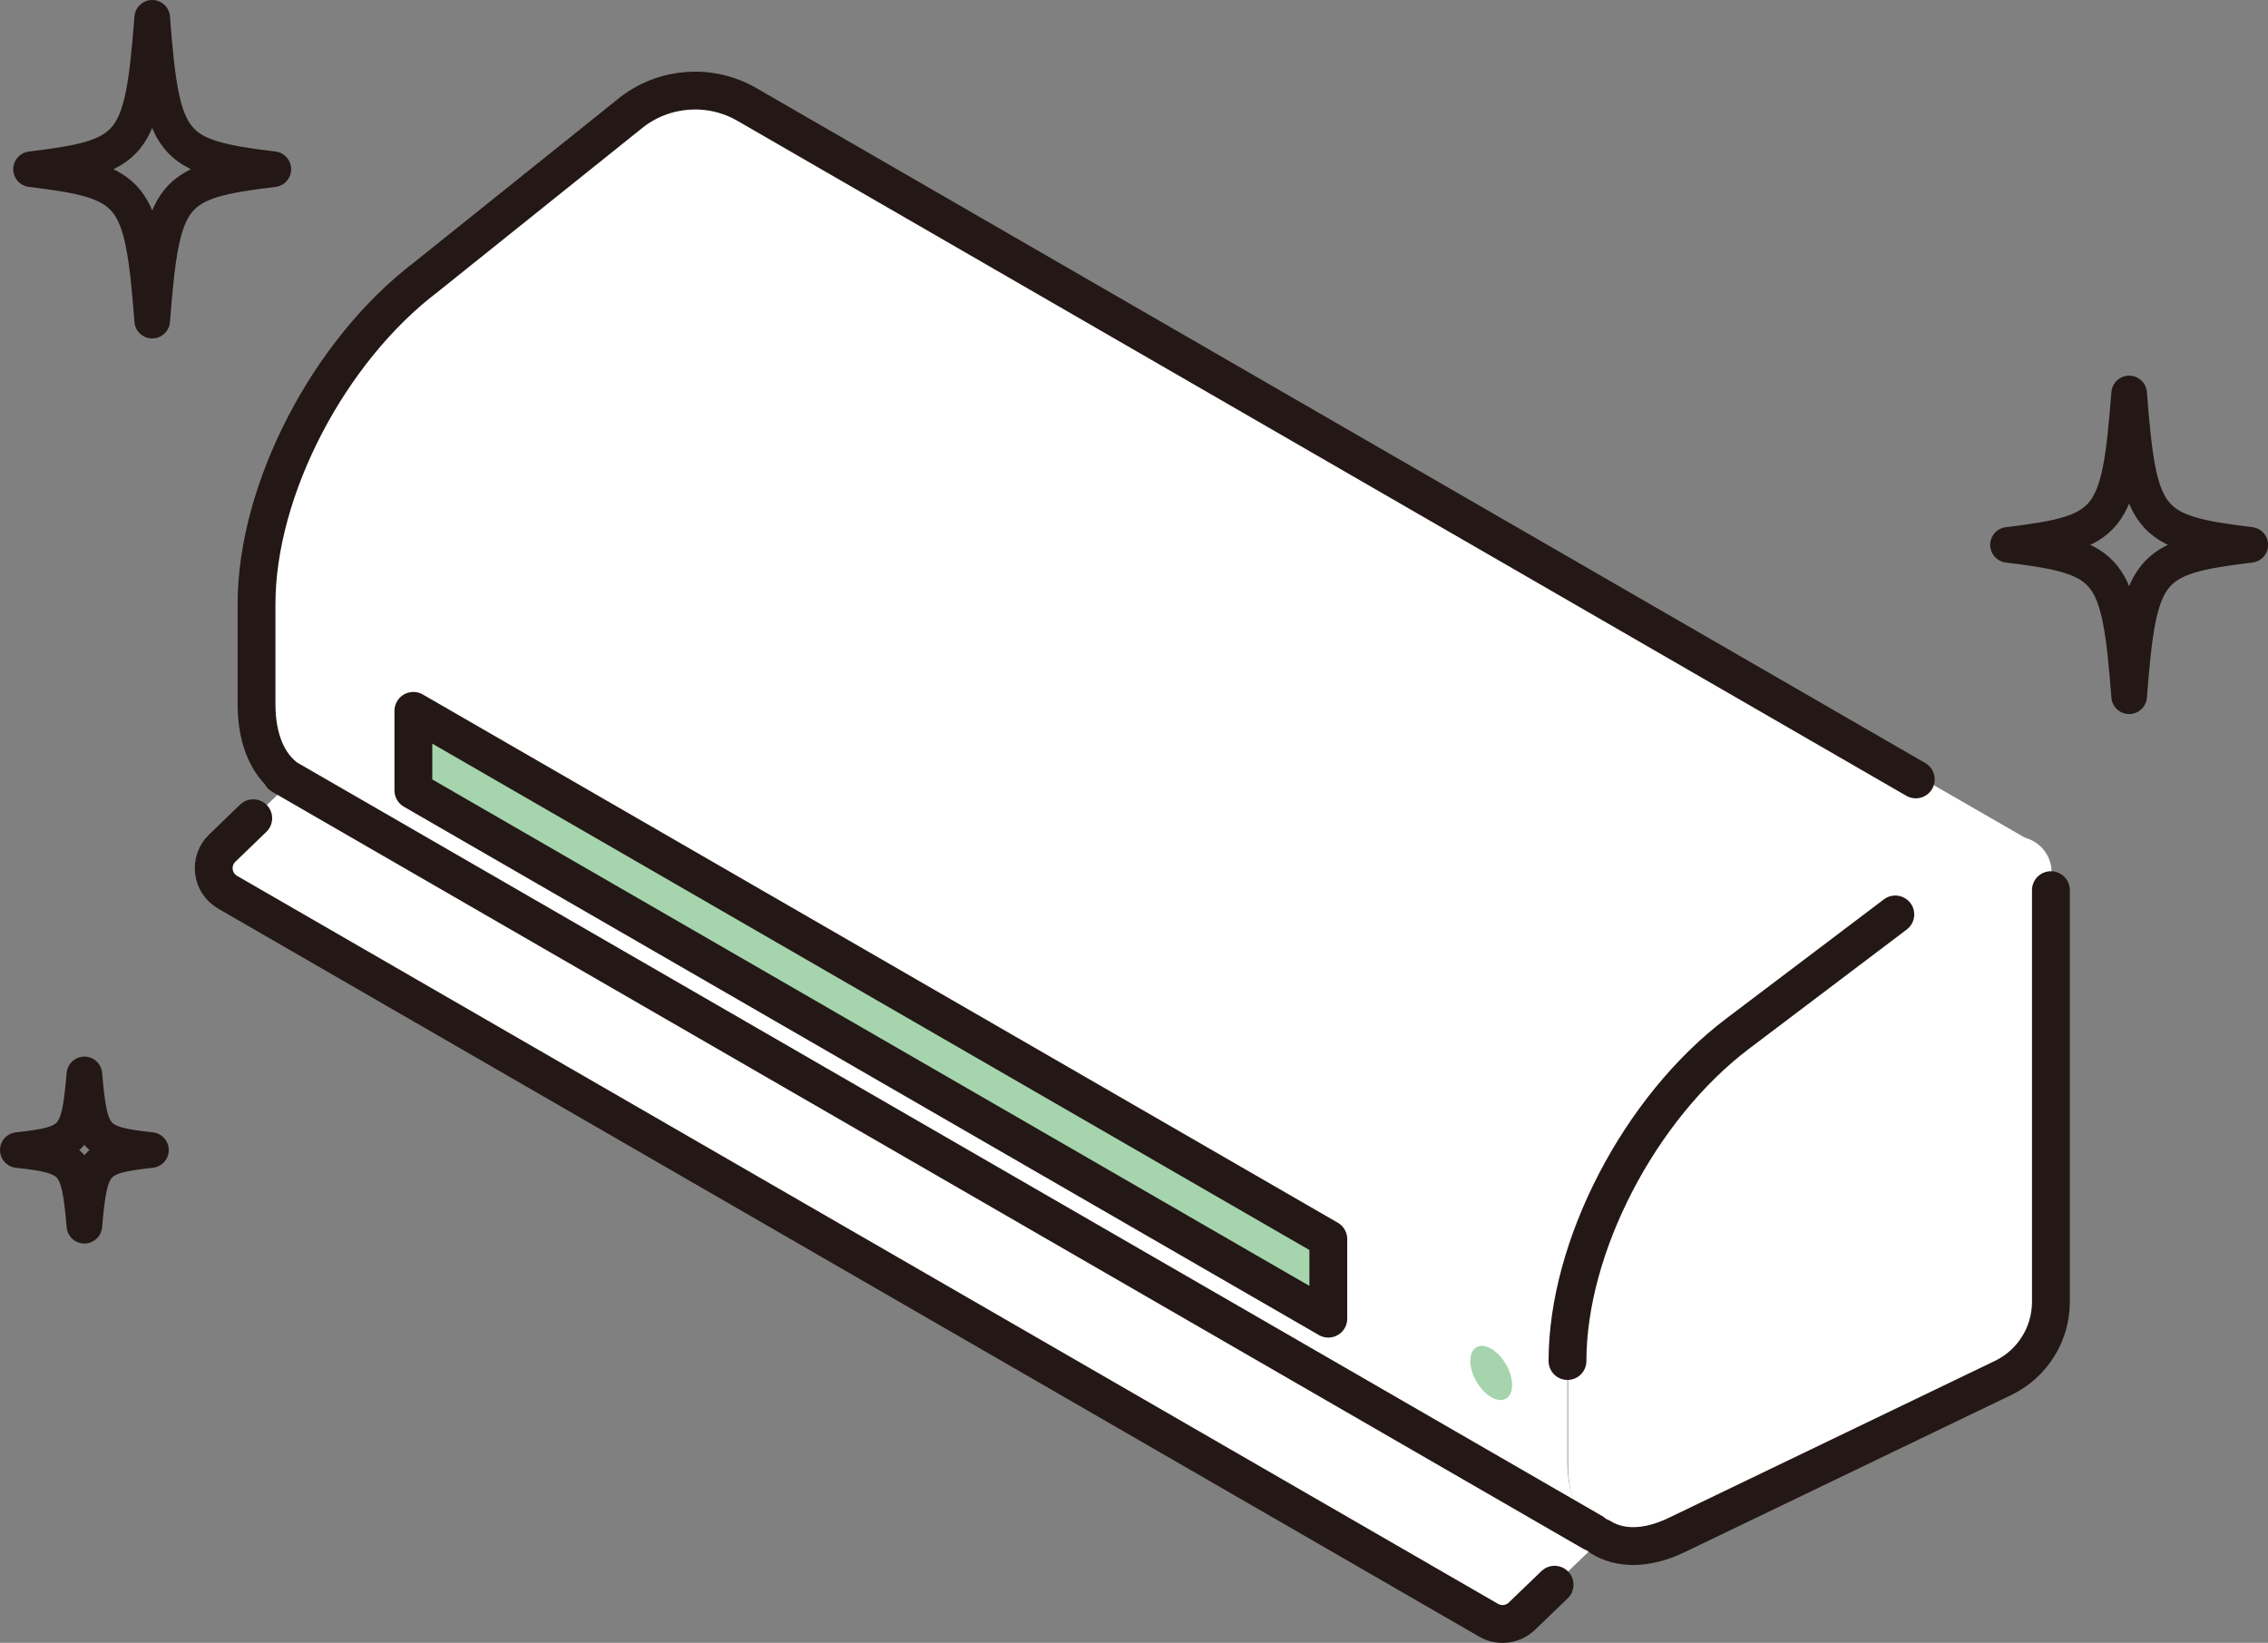 <?xml version="1.0" encoding="UTF-8"?>
<svg id="_レイヤー_2" data-name="レイヤー 2" xmlns="http://www.w3.org/2000/svg" viewBox="0 0 254.8 184.56">
  <rect x="0" y="0" width="254.8" height="184.56" fill="#808080" stroke="none"/>
  <defs>
    <style>
      .cls-1, .cls-2 {
        stroke-width: 4.25px;
      }

      .cls-1, .cls-2, .cls-3 {
        stroke: #231815;
        stroke-linecap: round;
        stroke-linejoin: round;
      }

      .cls-1, .cls-4 {
        fill: #a5d4ad;
      }

      .cls-2, .cls-3 {
        fill: none;
      }

      .cls-3 {
        stroke-width: 4px;
      }

      .cls-5 {
        fill: #fff;
      }
    </style>
  </defs>
  <g id="_レイヤー_1-2" data-name="レイヤー 1">
    <g>
      <g>
        <g>
          <g>
            <path class="cls-5" d="M230.48,98.01v54.57l-42.05,20.23c-3.37,1.62-6.36,1.6-8.53.24-2.32-1.45-3.73-4.42-3.73-8.54v-11.24c0-12.85,8.11-28.46,19.12-36.78l28.71-21.7c2.67-2.02,6.49-.11,6.49,3.23Z"/>
            <path class="cls-5" d="M227.55,94.13l-32.34,21.99c-11,8.32-19.12,23.93-19.12,36.78v11.24c0,4.13,1.42,7.09,3.73,8.54l-.18.52-10.38,9.98L21.97,98.16l10.38-10-.65-1.13c-1.81-1.6-2.89-4.31-2.89-7.93v-11.24c0-12.84,8.11-28.46,19.1-36.78l25.13-19.23c3.05-2.34,7.21-2.6,10.54-.68l143.97,82.97Z"/>
          </g>
          <g>
            <path class="cls-2" d="M176.1,152.9c0-12.85,8.11-28.46,19.12-36.78l17.71-13.39"/>
            <path class="cls-2" d="M230.41,100v46.26c0,3.64-2.09,6.96-5.37,8.54l-36.68,17.65c-3.37,1.62-6.36,1.6-8.53.24"/>
            <path class="cls-2" d="M215.23,87.56L83.92,11.74c-4.06-2.35-9.13-2.03-12.87.8l-23.13,18.54c-10.99,8.32-19.1,23.94-19.1,36.78v11.24c0,3.62,1.08,6.34,2.89,7.93"/>
            <path class="cls-2" d="M28.45,91.92l-3.48,3.36c-1.5,1.44-1.2,3.92.61,4.96l141.66,81.78c1.21.7,2.73.51,3.73-.45l3.68-3.54"/>
          </g>
        </g>
        <line class="cls-2" x1="31.64" y1="87.11" x2="178.93" y2="172.15"/>
        <polygon class="cls-1" points="149.23 148.14 46.44 88.79 46.44 79.86 149.23 139.2 149.23 148.14"/>
        <path class="cls-4" d="M165.18,152.88c0-1.5,1.05-2.11,2.35-1.36s2.35,2.58,2.35,4.08-1.05,2.11-2.35,1.36c-1.3-.75-2.35-2.58-2.35-4.08Z"/>
      </g>
      <path class="cls-3" d="M225.59,61.21c11.57-1.4,12.48-2.54,13.61-17.01,1.12,14.47,2.03,15.6,13.61,17.01-11.57,1.4-12.48,2.54-13.61,17.01-1.12-14.47-2.03-15.6-13.61-17.01Z"/>
      <path class="cls-3" d="M2,129.2c6.36-.7,6.86-1.27,7.48-8.5.62,7.23,1.12,7.8,7.48,8.5-6.36.7-6.86,1.27-7.48,8.5-.62-7.23-1.12-7.8-7.48-8.5Z"/>
      <path class="cls-3" d="M3.49,19.01c11.57-1.4,12.48-2.54,13.61-17.01,1.12,14.47,2.03,15.6,13.61,17.01-11.57,1.4-12.48,2.54-13.61,17.01-1.12-14.47-2.03-15.6-13.61-17.01Z"/>
    </g>
  </g>
</svg>